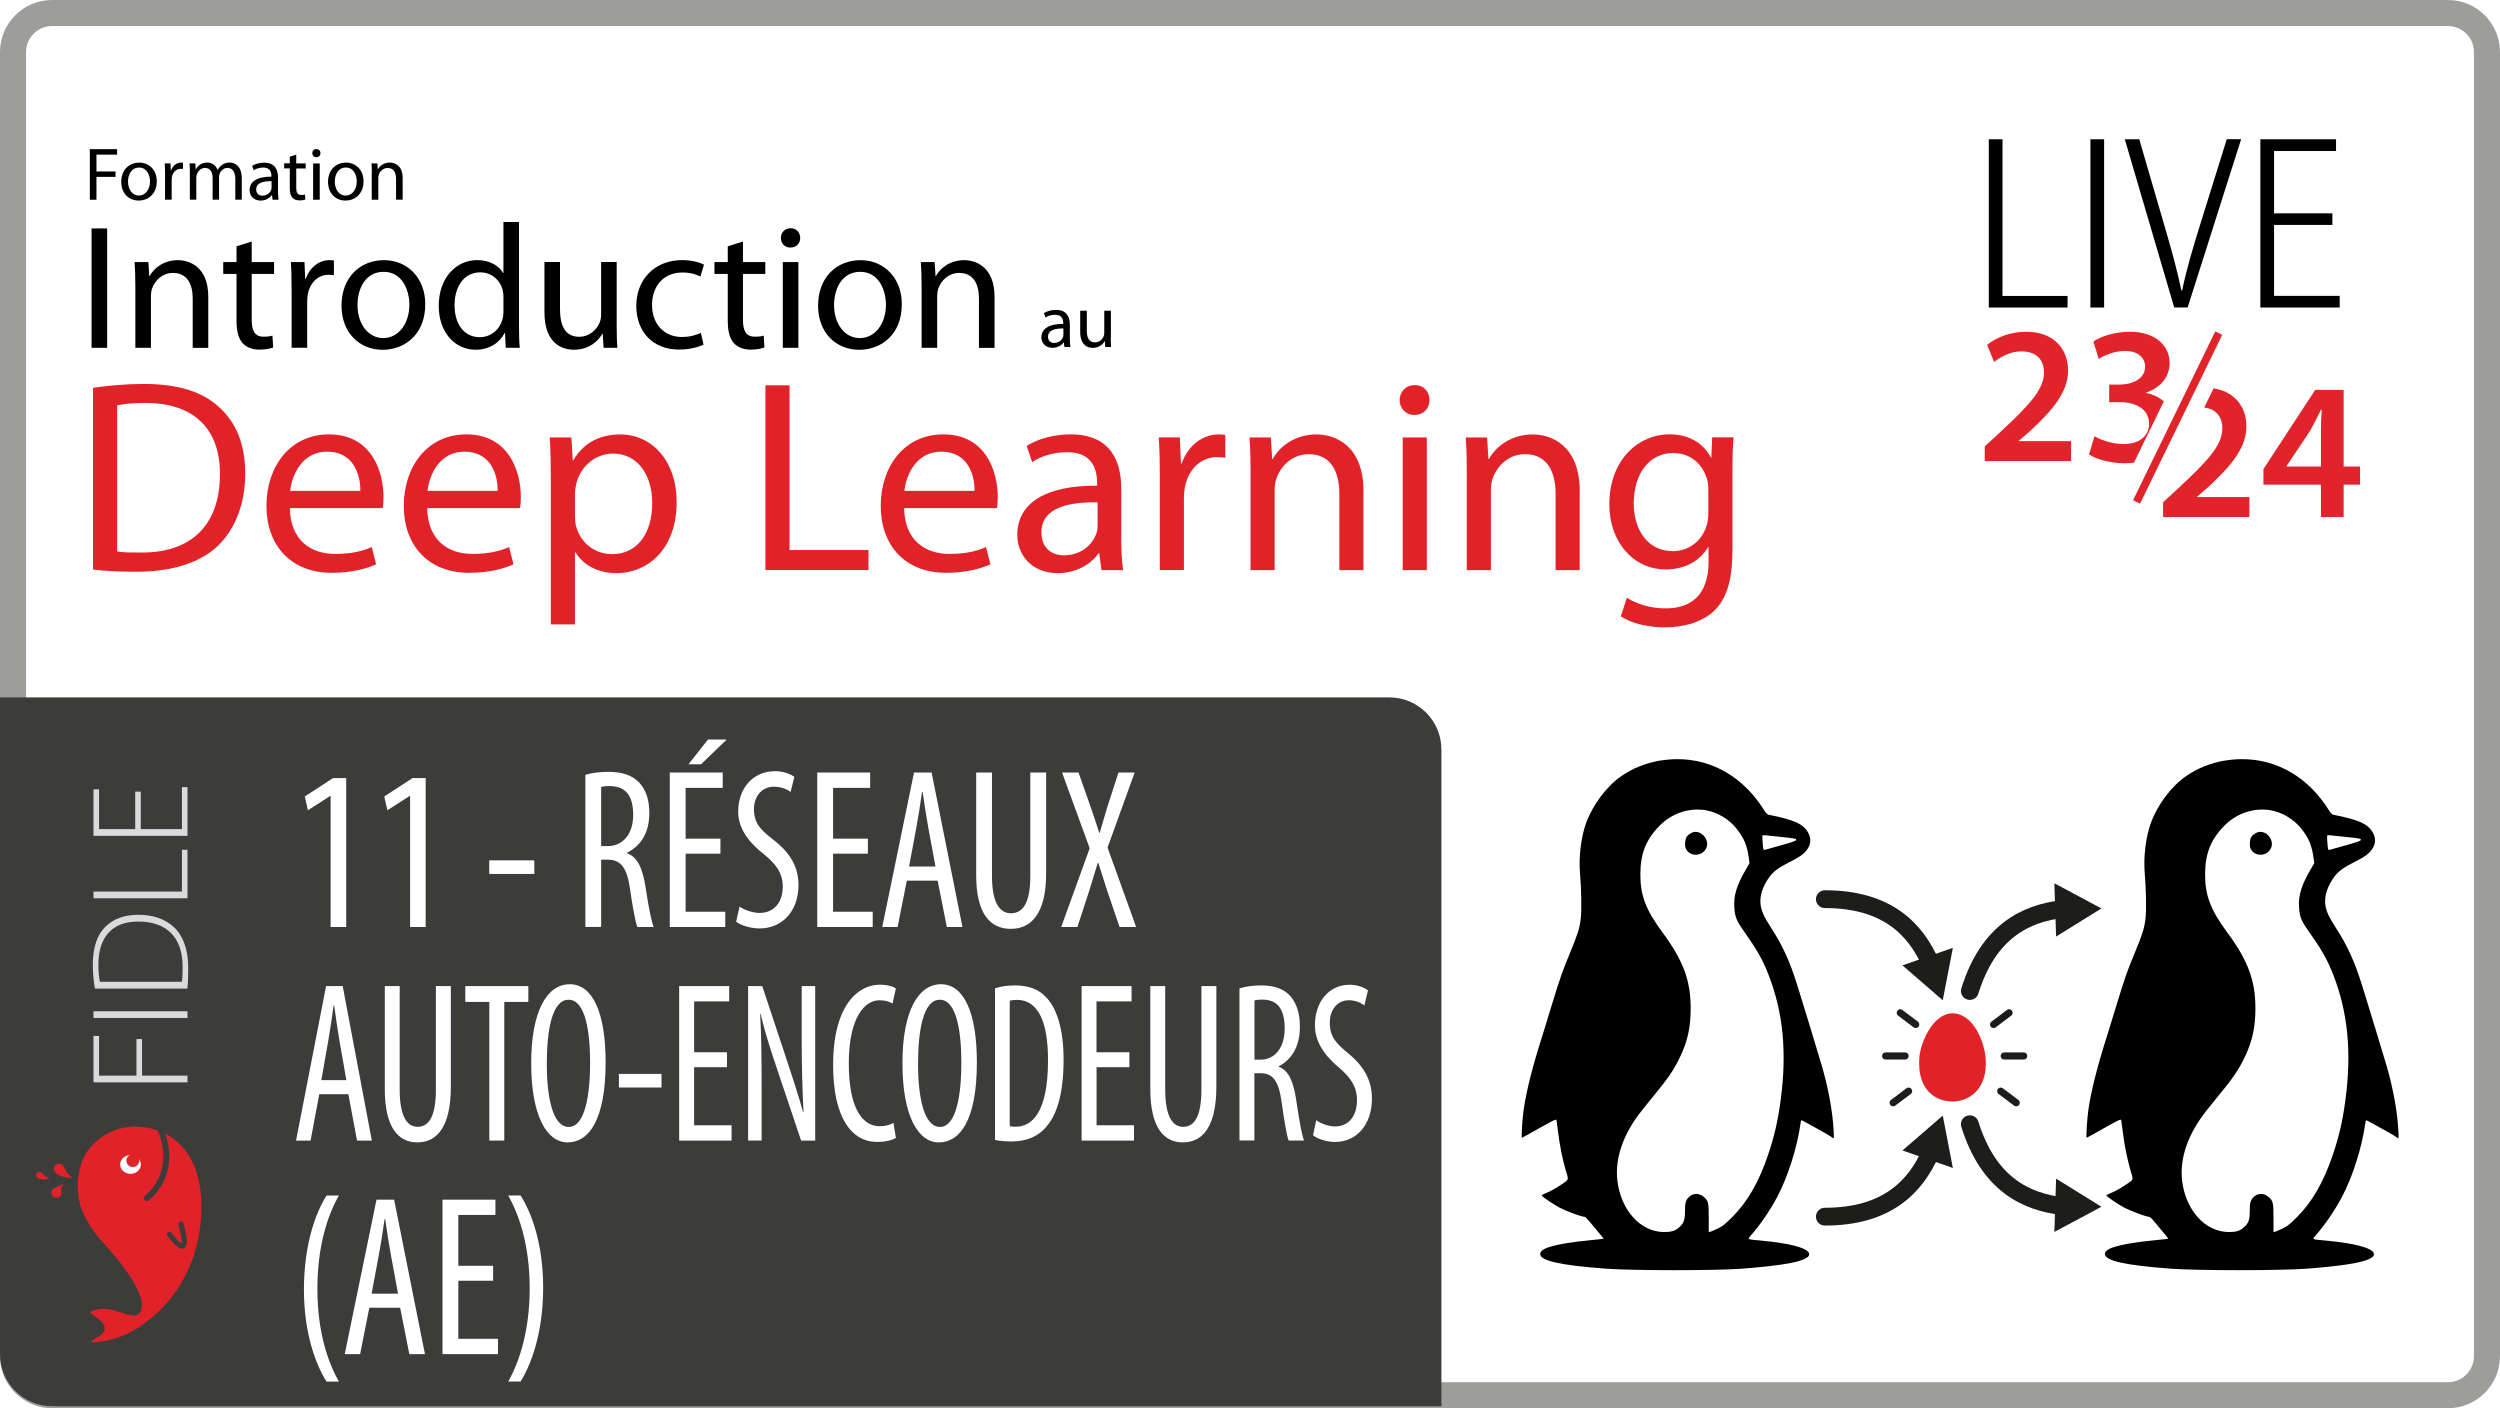 <?xml version="1.0" encoding="UTF-8"?>
<svg id="Calque_2" data-name="Calque 2" xmlns="http://www.w3.org/2000/svg" xmlns:xlink="http://www.w3.org/1999/xlink" viewBox="0 0 480 270.38">
  <defs>
    <style>
      .cls-1, .cls-2, .cls-3, .cls-4, .cls-5, .cls-6, .cls-7, .cls-8, .cls-9 {
        stroke-width: 0px;
      }

      .cls-10 {
        stroke-width: 1.37px;
      }

      .cls-10, .cls-2, .cls-11, .cls-12, .cls-13 {
        fill: none;
      }

      .cls-10, .cls-11, .cls-12, .cls-13 {
        stroke-miterlimit: 10;
      }

      .cls-10, .cls-13 {
        stroke: #1d1d1b;
        stroke-linecap: round;
      }

      .cls-11 {
        stroke: #fff;
        stroke-width: 7.49px;
      }

      .cls-3 {
        fill: #3c3c3b;
      }

      .cls-4 {
        fill: #dadada;
      }

      .cls-5 {
        fill: #fff;
      }

      .cls-14 {
        filter: url(#drop-shadow-2);
      }

      .cls-12 {
        stroke: #e1232b;
        stroke-width: 1.49px;
      }

      .cls-13 {
        stroke-width: 3.42px;
      }

      .cls-6 {
        fill: #e1232b;
      }

      .cls-7 {
        fill: #9d9d9c;
      }

      .cls-8 {
        fill: #e12229;
      }

      .cls-9 {
        fill: #1d1d1b;
      }
    </style>
    <filter id="drop-shadow-2" filterUnits="userSpaceOnUse">
      <feOffset dx="1.85" dy="1.85"/>
      <feGaussianBlur result="blur" stdDeviation="1.85"/>
      <feFlood flood-color="#000" flood-opacity=".4"/>
      <feComposite in2="blur" operator="in"/>
      <feComposite in="SourceGraphic"/>
    </filter>
  </defs>
  <g id="Calque_1-2" data-name="Calque 1">
    <g>
      <g>
        <rect class="cls-5" x="2.5" y="2.5" width="475" height="265.38" rx="7.5" ry="7.5"/>
        <path class="cls-7" d="M470,5c2.76,0,5,2.24,5,5v250.38c0,2.76-2.24,5-5,5H10c-2.76,0-5-2.24-5-5V10c0-2.76,2.24-5,5-5h460M470,0H10C4.48,0,0,4.48,0,10v250.38c0,5.52,4.48,10,10,10h460c5.52,0,10-4.48,10-10V10c0-5.52-4.48-10-10-10h0Z"/>
      </g>
      <g>
        <path class="cls-3" d="M0,133.9h266.75c5.52,0,10,4.48,10,10v126.1H10c-5.52,0-10-4.48-10-10v-126.1h0Z"/>
        <g>
          <g>
            <g>
              <path class="cls-2" d="M34.27,235.13c.68,2.5.65,3.34.59,3.6-.38-.19-1.22-1.08-1.89-2.02-.16-.22-.47-.27-.69-.12-.22.15-.28.46-.12.68.94,1.32,2.25,2.81,3.16,2.39.34-.16.57-.49.57-1.28,0-.72-.19-1.82-.65-3.51-.07-.26-.34-.41-.61-.34-.27.07-.42.34-.35.6Z"/>
              <path class="cls-8" d="M11.71,229.47c.27-.47-.31-1.47.55-2.07.45-.31-2.03.66-2.29,1.13s-.09,1.07.39,1.33c.48.26,1.09.09,1.35-.38Z"/>
              <path class="cls-8" d="M28.57,230.47c-.24.2-.61.17-.81-.06-.21-.24-.18-.59.06-.8,3.55-2.97,4.49-7.78,2.48-12.56-1.37-.49-2.79-.73-4.19-.76-3.8,0-7.31,1.81-9.42,4.88-.98,1.43-2.28,4.71-1.56,9.03.53,3.17,2.98,6.46,4.08,7.75.66.77,9.57,9.99,7.8,13.83-1.2,2.6-5.57-2.04-9.57.09-.11.06-.12.21-.02.28,1.49,1.08,3.28,2.14,2.48,3.59-.36.64-1.51,1.23-2.23,1.67-.15.09-.07.31.1.31,5.02-.17,8.71-2.55,11.05-4.46,4.05-3.31,8.76-9.12,9.71-18.51.89-9.67-2.42-14.82-6.77-17.06.49,1.46.74,2.9.74,4.3,0,3.3-1.35,6.32-3.93,8.48ZM35.23,234.88c.46,1.69.65,2.79.65,3.51,0,.79-.23,1.12-.57,1.28-.91.41-2.22-1.07-3.16-2.39-.16-.22-.1-.53.12-.68.23-.15.54-.1.69.12.67.94,1.51,1.83,1.89,2.02.06-.26.09-1.1-.59-3.6-.07-.26.09-.53.35-.6.27-.07.54.08.61.34Z"/>
              <path class="cls-8" d="M13.75,226.01c-.86-.6-1.28-1.6-1.54-2.07s-.87-.64-1.35-.38c-.48.26-.67.86-.39,1.33.73,1.22,3.74,1.44,3.29,1.13Z"/>
              <path class="cls-8" d="M9.44,226.2c-.67-.21-1.16-.76-1.44-1-.27-.24-.69-.24-.92.02-.24.25-.21.66.07.9.73.62,2.64.2,2.29.08Z"/>
            </g>
            <g>
              <ellipse class="cls-5" cx="25.06" cy="223.58" rx="1.99" ry="1.8"/>
              <ellipse class="cls-8" cx="25.5" cy="222.85" rx="1.24" ry="1.22"/>
            </g>
          </g>
          <g>
            <path class="cls-4" d="M17.95,207.81v-8.92h1.07v7.63h7.18v-7.02h1.07v7.02h8.73v1.29h-18.05Z"/>
            <path class="cls-4" d="M17.95,194.16h18.05v1.29h-18.05v-1.29Z"/>
            <path class="cls-4" d="M18.22,189.8c-.24-1.39-.4-2.92-.4-4.63,0-3.29.88-5.79,2.46-7.28,1.5-1.45,3.54-2.25,6.27-2.25s5.03.72,6.83,2.36c1.74,1.58,2.76,4.31,2.76,7.79,0,1.39-.03,2.71-.16,4.02h-17.75ZM34.93,188.51c.11-.72.13-1.77.13-2.92,0-5.78-3.24-8.65-8.46-8.65-4.58-.05-7.71,2.49-7.71,8.3,0,1.39.13,2.49.29,3.27h15.75Z"/>
            <path class="cls-4" d="M17.95,172.47v-1.29h16.98v-8.03h1.07v9.32h-18.05Z"/>
            <path class="cls-4" d="M27.03,151.99v7.2h7.9v-8.06h1.07v9.35h-18.05v-8.92h1.07v7.63h6.94v-7.2h1.07Z"/>
          </g>
        </g>
        <g id="Nouvelle_saison_" data-name="Nouvelle saison !" class="cls-14">
          <path class="cls-5" d="M61.64,150.97h-.08l-4.29,2.75-.6-2.65,5.43-3.53h2.52v28.6h-2.99v-25.17Z"/>
          <path class="cls-5" d="M76.89,150.97h-.08l-4.28,2.75-.6-2.65,5.43-3.53h2.52v28.6h-2.99v-25.17Z"/>
          <path class="cls-5" d="M100.74,163.34v2.61h-8.66v-2.61h8.66Z"/>
          <path class="cls-5" d="M110.55,146.92c1.28-.41,2.88-.57,4.39-.57,2.63,0,4.61.61,6,2.12,1.33,1.47,1.88,3.45,1.88,5.78,0,3.8-1.61,6.27-4.29,7.64v.09c1.96.66,3,2.76,3.59,6.65.61,4.06,1.16,6.57,1.53,7.5h-3.12c-.37-.88-.9-3.69-1.42-7.34-.59-4.07-1.75-5.59-4.34-5.59h-1.2v12.92h-3.03v-29.22ZM113.58,160.6h1.29c2.89,0,4.85-2.38,4.85-5.93s-1.25-5.57-4.54-5.6c-.62,0-1.2.04-1.61.18v11.34Z"/>
          <path class="cls-5" d="M136.47,162.05h-6.68v11.15h7.61v2.94h-10.65v-29.66h10.16v2.94h-7.12v9.76h6.68v2.86ZM137.68,140.14l-4.93,4.75h-2.41l3.74-4.75h3.6Z"/>
          <path class="cls-5" d="M140.15,172.22c.9.64,2.51,1.21,3.83,1.21,2.79,0,4.46-2.04,4.46-5.04,0-2.74-1.44-4.41-3.53-6.16-2.1-1.63-5.03-4.39-5.03-8.22,0-4.48,2.82-7.79,7.06-7.79,1.66,0,3.09.59,3.73,1.09l-.73,2.9c-.68-.53-1.8-1.01-3.18-1.01-2.61,0-3.85,2.2-3.85,4.24,0,2.94,1.38,4.11,3.92,6.1,3.21,2.53,4.63,5.26,4.63,8.54,0,5.13-3.24,8.33-7.47,8.33-1.83,0-3.74-.66-4.5-1.3l.65-2.88Z"/>
          <path class="cls-5" d="M164.78,162.05h-6.68v11.15h7.61v2.94h-10.65v-29.66h10.16v2.94h-7.12v9.76h6.68v2.86Z"/>
          <path class="cls-5" d="M172.26,167.24l-1.77,8.9h-2.95l6.1-29.66h3.38l5.92,29.66h-3l-1.76-8.9h-5.92ZM177.76,164.53l-1.39-7.54c-.39-2.1-.75-4.54-1.07-6.76h-.13c-.3,2.25-.7,4.78-1.08,6.79l-1.4,7.51h5.07Z"/>
          <path class="cls-5" d="M188.61,146.48v19.87c0,5.36,1.61,7.15,3.64,7.15,2.26,0,3.72-1.93,3.72-7.15v-19.87h3.04v19.35c0,7.71-2.85,10.66-6.8,10.66s-6.63-2.92-6.63-10.26v-19.75h3.04Z"/>
          <path class="cls-5" d="M213.11,176.14l-2.43-7.12c-.54-1.64-1.03-3.19-1.65-5.19h-.11c-.61,1.97-1.11,3.68-1.61,5.26l-2.3,7.05h-3.11l5.47-15.12-5.3-14.54h3.16l2.41,6.85c.48,1.38.95,2.78,1.57,4.73h.08c.61-2.07,1-3.38,1.43-4.84l2.18-6.75h3.11l-5.21,14.41,5.49,15.25h-3.18Z"/>
          <path class="cls-5" d="M59.45,208.24l-1.67,8.9h-2.79l5.77-29.66h3.19l5.59,29.66h-2.84l-1.66-8.9h-5.59ZM64.65,205.53l-1.32-7.54c-.37-2.1-.71-4.54-1.01-6.76h-.13c-.29,2.25-.66,4.78-1.02,6.79l-1.32,7.51h4.79Z"/>
          <path class="cls-5" d="M74.89,187.48v19.87c0,5.36,1.53,7.15,3.44,7.15,2.13,0,3.51-1.93,3.51-7.15v-19.87h2.87v19.35c0,7.71-2.7,10.66-6.42,10.66s-6.26-2.92-6.26-10.26v-19.75h2.87Z"/>
          <path class="cls-5" d="M92.1,190.52h-4.61v-3.04h12.1v3.04h-4.62v26.62h-2.87v-26.62Z"/>
          <path class="cls-5" d="M114.43,202.11c0,11.1-3.23,15.38-7.3,15.38s-6.99-5.24-6.99-15.21,3.01-15.16,7.41-15.16,6.88,5.5,6.88,14.98ZM103.13,202.31c0,6.1,1.01,12.21,4.22,12.21s4.1-6.47,4.1-12.3-.86-12.12-4.13-12.12-4.18,6.19-4.18,12.21Z"/>
          <path class="cls-5" d="M125.16,204.34v2.61h-8.18v-2.61h8.18Z"/>
          <path class="cls-5" d="M137.73,203.05h-6.31v11.15h7.19v2.94h-10.06v-29.66h9.6v2.94h-6.73v9.76h6.31v2.86Z"/>
          <path class="cls-5" d="M141.79,217.14v-29.66h2.71l4.62,13.91c1.05,3.19,2.36,7.11,3.23,10.32h.08c-.23-4.67-.35-8.49-.35-13.62v-10.61h2.59v29.66h-2.71l-4.79-14.27c-1.02-3-2.1-6.36-2.99-10.07h-.08c.22,3.97.28,7.73.28,14.06v10.27h-2.59Z"/>
          <path class="cls-5" d="M170.17,216.62c-.78.47-2.04.78-3.62.78-4.91,0-8.44-4.66-8.44-14.73,0-11.7,4.93-15.46,8.92-15.46,1.52,0,2.62.35,3.13.73l-.64,2.89c-.61-.34-1.22-.63-2.54-.63-2.69,0-5.86,3.1-5.86,12.13s2.84,12.06,5.94,12.06c1.08,0,2.04-.3,2.64-.63l.46,2.86Z"/>
          <path class="cls-5" d="M185.71,202.11c0,11.1-3.23,15.38-7.3,15.38s-6.99-5.24-6.99-15.21,3.01-15.16,7.41-15.16,6.88,5.5,6.88,14.98ZM174.41,202.31c0,6.1,1.01,12.21,4.22,12.21s4.1-6.47,4.1-12.3-.86-12.12-4.13-12.12-4.18,6.19-4.18,12.21Z"/>
          <path class="cls-5" d="M189.18,187.92c1.09-.4,2.43-.57,3.87-.57,2.65,0,4.53.77,5.91,2.23,1.96,1.99,3.4,5.83,3.4,12.02,0,6.79-1.4,10.47-3.02,12.52-1.63,2.17-4.05,3.19-6.94,3.19-1.17,0-2.38-.1-3.21-.29v-29.1ZM192.03,214.39c.42.09.84.09,1.1.09,3.17,0,6.24-2.7,6.24-12.79,0-7.47-1.95-11.57-6-11.57-.46,0-.95.06-1.35.16v24.11Z"/>
          <path class="cls-5" d="M215,203.05h-6.31v11.15h7.19v2.94h-10.06v-29.66h9.59v2.94h-6.73v9.76h6.31v2.86Z"/>
          <path class="cls-5" d="M221.87,187.48v19.87c0,5.36,1.53,7.15,3.44,7.15,2.13,0,3.51-1.93,3.51-7.15v-19.87h2.87v19.35c0,7.71-2.7,10.66-6.42,10.66s-6.26-2.92-6.26-10.26v-19.75h2.87Z"/>
          <path class="cls-5" d="M236.15,187.92c1.21-.41,2.72-.57,4.14-.57,2.48,0,4.35.61,5.66,2.12,1.25,1.47,1.78,3.45,1.78,5.78,0,3.8-1.52,6.27-4.05,7.64v.09c1.86.66,2.83,2.76,3.39,6.65.58,4.06,1.09,6.57,1.45,7.5h-2.95c-.35-.88-.84-3.69-1.34-7.34-.56-4.07-1.65-5.59-4.1-5.59h-1.14v12.92h-2.86v-29.22ZM239.01,201.6h1.22c2.73,0,4.58-2.38,4.58-5.93s-1.18-5.57-4.28-5.6c-.58,0-1.14.04-1.52.18v11.34Z"/>
          <path class="cls-5" d="M250.86,213.22c.85.64,2.37,1.21,3.62,1.21,2.64,0,4.21-2.04,4.21-5.04,0-2.74-1.36-4.41-3.33-6.16-1.98-1.63-4.75-4.39-4.75-8.22,0-4.48,2.67-7.79,6.67-7.79,1.56,0,2.92.59,3.52,1.09l-.69,2.9c-.64-.53-1.7-1.01-3-1.01-2.47,0-3.64,2.2-3.64,4.24,0,2.94,1.31,4.11,3.71,6.1,3.03,2.53,4.38,5.26,4.38,8.54,0,5.13-3.06,8.33-7.06,8.33-1.72,0-3.54-.66-4.25-1.3l.62-2.88Z"/>
          <path class="cls-5" d="M63.22,227.69c-2.25,3.94-4.13,9.88-4.13,17.89s1.87,13.84,4.13,17.84h-2.38c-2.08-3.33-4.34-9.25-4.34-17.85.06-8.66,2.27-14.57,4.34-17.88h2.38Z"/>
          <path class="cls-5" d="M69.06,249.24l-1.77,8.9h-2.95l6.1-29.66h3.38l5.92,29.66h-3l-1.76-8.9h-5.92ZM74.57,246.53l-1.39-7.54c-.39-2.1-.75-4.54-1.07-6.76h-.13c-.3,2.25-.7,4.78-1.08,6.79l-1.4,7.51h5.07Z"/>
          <path class="cls-5" d="M92.83,244.05h-6.68v11.15h7.61v2.94h-10.65v-29.66h10.16v2.94h-7.12v9.76h6.68v2.86Z"/>
          <path class="cls-5" d="M95.72,263.42c2.25-3.97,4.13-9.99,4.13-17.91s-1.87-13.86-4.13-17.83h2.38c2.07,3.27,4.34,9.13,4.34,17.84-.06,8.68-2.27,14.52-4.34,17.89h-2.38Z"/>
        </g>
      </g>
      <g>
        <g>
          <path class="cls-1" d="M17.25,28.64h5.23v1.05h-3.96v3.23h3.66v1.04h-3.66v4.39h-1.27v-9.71Z"/>
          <path class="cls-1" d="M26.62,38.51c-1.87,0-3.34-1.38-3.34-3.59,0-2.33,1.54-3.7,3.46-3.7s3.36,1.46,3.36,3.57c0,2.59-1.8,3.72-3.46,3.72h-.01ZM26.68,37.55c1.21,0,2.12-1.14,2.12-2.72,0-1.18-.59-2.66-2.09-2.66s-2.13,1.38-2.13,2.71c0,1.53.86,2.68,2.09,2.68h.01Z"/>
          <path class="cls-1" d="M31.69,33.55c0-.82-.01-1.53-.06-2.18h1.11l.06,1.37h.04c.32-.94,1.09-1.53,1.94-1.53.13,0,.23.01.35.03v1.2c-.13-.01-.26-.03-.43-.03-.89,0-1.53.68-1.7,1.61-.03.19-.04.39-.04.59v3.73h-1.27v-4.8Z"/>
          <path class="cls-1" d="M36.46,33.26c0-.74-.03-1.31-.06-1.89h1.11l.06,1.12h.04c.39-.66,1.04-1.28,2.2-1.28.94,0,1.66.58,1.96,1.4h.03c.22-.4.5-.69.79-.91.42-.32.86-.49,1.53-.49.94,0,2.3.61,2.3,3.03v4.1h-1.24v-3.95c0-1.35-.5-2.15-1.51-2.15-.73,0-1.28.53-1.51,1.14-.06.19-.1.42-.1.63v4.32h-1.24v-4.19c0-1.11-.49-1.9-1.46-1.9-.78,0-1.37.63-1.57,1.27-.07.19-.1.4-.1.62v4.21h-1.24v-5.08Z"/>
          <path class="cls-1" d="M53.38,36.68c0,.61.03,1.2.1,1.67h-1.14l-.12-.88h-.04c-.38.55-1.14,1.04-2.13,1.04-1.41,0-2.13-.99-2.13-2,0-1.68,1.5-2.61,4.19-2.59v-.14c0-.58-.16-1.63-1.58-1.61-.66,0-1.34.19-1.83.52l-.29-.85c.58-.36,1.43-.61,2.3-.61,2.15,0,2.67,1.46,2.67,2.85v2.61ZM52.14,34.79c-1.38-.03-2.95.22-2.95,1.57,0,.83.55,1.21,1.18,1.21.92,0,1.51-.58,1.71-1.17.04-.13.06-.27.06-.4v-1.21Z"/>
          <path class="cls-1" d="M56.88,29.7v1.67h1.81v.97h-1.81v3.75c0,.86.24,1.35.95,1.35.35,0,.55-.03.73-.09l.06.96c-.24.09-.63.17-1.12.17-.59,0-1.07-.2-1.37-.53-.35-.39-.49-1.01-.49-1.83v-3.79h-1.08v-.97h1.08v-1.28l1.24-.39Z"/>
          <path class="cls-1" d="M60.72,30.19c-.46,0-.76-.36-.76-.78,0-.45.32-.79.79-.79s.78.35.78.79c0,.42-.3.78-.79.78h-.01ZM60.12,38.35v-6.97h1.27v6.97h-1.27Z"/>
          <path class="cls-1" d="M66.32,38.51c-1.87,0-3.34-1.38-3.34-3.59,0-2.33,1.54-3.7,3.46-3.7s3.36,1.46,3.36,3.57c0,2.59-1.8,3.72-3.46,3.72h-.01ZM66.38,37.55c1.21,0,2.12-1.14,2.12-2.72,0-1.18-.59-2.66-2.09-2.66s-2.13,1.38-2.13,2.71c0,1.53.86,2.68,2.09,2.68h.01Z"/>
          <path class="cls-1" d="M71.39,33.26c0-.74-.01-1.31-.06-1.89h1.12l.07,1.14h.03c.35-.65,1.15-1.3,2.3-1.3.97,0,2.46.58,2.46,2.97v4.16h-1.27v-4.02c0-1.12-.42-2.07-1.61-2.07-.82,0-1.47.59-1.7,1.3-.06.16-.09.39-.09.59v4.21h-1.27v-5.08Z"/>
        </g>
        <g>
          <path class="cls-1" d="M20.57,43.86v22.92h-2.99v-22.92h2.99Z"/>
          <path class="cls-1" d="M25.98,54.78c0-1.73-.03-3.09-.14-4.46h2.65l.17,2.69h.07c.82-1.53,2.72-3.06,5.44-3.06,2.28,0,5.82,1.36,5.82,7.01v9.83h-2.99v-9.49c0-2.65-.99-4.9-3.81-4.9-1.94,0-3.47,1.39-4.01,3.06-.14.38-.2.92-.2,1.39v9.93h-2.99v-12.01Z"/>
          <path class="cls-1" d="M48.33,46.37v3.95h4.29v2.28h-4.29v8.84c0,2.04.58,3.2,2.25,3.2.82,0,1.29-.07,1.73-.2l.14,2.28c-.58.2-1.5.41-2.65.41-1.39,0-2.52-.48-3.23-1.26-.82-.92-1.16-2.38-1.16-4.32v-8.95h-2.55v-2.28h2.55v-3.03l2.92-.92Z"/>
          <path class="cls-1" d="M55.98,55.46c0-1.94-.03-3.6-.14-5.14h2.62l.14,3.23h.1c.75-2.21,2.58-3.61,4.59-3.61.31,0,.54.03.82.07v2.82c-.31-.03-.61-.07-1.02-.07-2.11,0-3.61,1.6-4.01,3.81-.07.44-.1.92-.1,1.39v8.81h-2.99v-11.33Z"/>
          <path class="cls-1" d="M73.46,67.16c-4.42,0-7.89-3.26-7.89-8.47,0-5.51,3.64-8.74,8.16-8.74s7.92,3.44,7.92,8.44c0,6.12-4.25,8.77-8.16,8.77h-.03ZM73.6,64.91c2.86,0,5-2.69,5-6.43,0-2.79-1.39-6.29-4.93-6.29s-5.03,3.26-5.03,6.39c0,3.6,2.04,6.33,4.93,6.33h.03Z"/>
          <path class="cls-1" d="M99.65,42.63v19.9c0,1.46.03,3.13.14,4.25h-2.69l-.14-2.86h-.07c-.92,1.84-2.89,3.23-5.58,3.23-3.98,0-7.07-3.37-7.07-8.37-.03-5.51,3.4-8.84,7.38-8.84,2.55,0,4.25,1.19,4.97,2.48h.07v-9.8h2.99ZM96.66,57.02c0-.41-.03-.88-.14-1.29-.44-1.87-2.07-3.44-4.32-3.44-3.09,0-4.93,2.72-4.93,6.33,0,3.37,1.67,6.12,4.86,6.12,2.01,0,3.84-1.36,4.39-3.61.1-.37.14-.78.14-1.26v-2.86Z"/>
          <path class="cls-1" d="M118.4,62.26c0,1.73.03,3.23.14,4.52h-2.65l-.17-2.69h-.07c-.75,1.33-2.52,3.06-5.44,3.06-2.58,0-5.68-1.46-5.68-7.21v-9.63h2.99v9.08c0,3.13.99,5.27,3.67,5.27,2.01,0,3.4-1.39,3.95-2.75.17-.41.27-.95.27-1.53v-10.07h2.99v11.94Z"/>
          <path class="cls-1" d="M135.1,66.17c-.78.37-2.52.95-4.73.95-4.97,0-8.2-3.37-8.2-8.4s3.47-8.78,8.84-8.78c1.77,0,3.33.44,4.15.88l-.68,2.28c-.71-.37-1.84-.78-3.47-.78-3.78,0-5.82,2.82-5.82,6.22,0,3.81,2.45,6.16,5.71,6.16,1.7,0,2.82-.41,3.67-.78l.51,2.24Z"/>
          <path class="cls-1" d="M142.65,46.37v3.95h4.29v2.28h-4.29v8.84c0,2.04.58,3.2,2.25,3.2.82,0,1.29-.07,1.73-.2l.14,2.28c-.58.2-1.5.41-2.65.41-1.39,0-2.52-.48-3.23-1.26-.82-.92-1.16-2.38-1.16-4.32v-8.95h-2.55v-2.28h2.55v-3.03l2.92-.92Z"/>
          <path class="cls-1" d="M151.73,47.53c-1.09,0-1.8-.85-1.8-1.84,0-1.05.75-1.87,1.87-1.87s1.84.82,1.84,1.87c0,.99-.71,1.84-1.87,1.84h-.03ZM150.3,66.78v-16.46h2.99v16.46h-2.99Z"/>
          <path class="cls-1" d="M164.96,67.16c-4.42,0-7.89-3.26-7.89-8.47,0-5.51,3.64-8.74,8.16-8.74s7.92,3.44,7.92,8.44c0,6.12-4.25,8.77-8.16,8.77h-.03ZM165.1,64.91c2.86,0,5-2.69,5-6.43,0-2.79-1.39-6.29-4.93-6.29s-5.03,3.26-5.03,6.39c0,3.6,2.04,6.33,4.93,6.33h.03Z"/>
          <path class="cls-1" d="M176.94,54.78c0-1.73-.03-3.09-.14-4.46h2.65l.17,2.69h.07c.82-1.53,2.72-3.06,5.44-3.06,2.28,0,5.82,1.36,5.82,7.01v9.83h-2.99v-9.49c0-2.65-.99-4.9-3.81-4.9-1.94,0-3.47,1.39-4.01,3.06-.14.38-.2.92-.2,1.39v9.93h-2.99v-12.01Z"/>
        </g>
        <g>
          <path class="cls-1" d="M205.41,64.95c0,.61.03,1.2.1,1.67h-1.14l-.12-.88h-.04c-.38.55-1.14,1.04-2.13,1.04-1.41,0-2.13-.99-2.13-2,0-1.68,1.5-2.61,4.19-2.59v-.14c0-.58-.16-1.63-1.58-1.61-.66,0-1.34.19-1.83.52l-.29-.85c.58-.36,1.43-.61,2.3-.61,2.15,0,2.67,1.46,2.67,2.85v2.61ZM204.17,63.07c-1.38-.03-2.95.22-2.95,1.57,0,.83.55,1.21,1.18,1.21.92,0,1.51-.58,1.71-1.17.04-.13.06-.27.06-.4v-1.21Z"/>
          <path class="cls-1" d="M213.27,64.71c0,.73.01,1.37.06,1.92h-1.12l-.07-1.14h-.03c-.32.56-1.07,1.3-2.3,1.3-1.09,0-2.41-.62-2.41-3.05v-4.08h1.27v3.85c0,1.33.42,2.23,1.56,2.23.85,0,1.44-.59,1.67-1.17.07-.17.12-.4.12-.65v-4.26h1.27v5.06Z"/>
        </g>
        <g>
          <path class="cls-8" d="M17.87,74.46c2.84-.42,6.16-.74,9.79-.74,6.58,0,11.26,1.53,14.37,4.42,3.21,2.89,5.05,7,5.05,12.74s-1.84,10.53-5.11,13.79c-3.37,3.32-8.84,5.1-15.74,5.1-3.32,0-6-.11-8.37-.42v-34.89ZM22.5,105.88c1.16.21,2.84.21,4.63.21,9.79.05,15.1-5.47,15.1-15.05.05-8.37-4.68-13.68-14.37-13.68-2.37,0-4.16.21-5.37.47v28.05Z"/>
          <path class="cls-8" d="M55.65,97.56c.11,6.21,4.05,8.79,8.68,8.79,3.32,0,5.37-.58,7.05-1.32l.84,3.32c-1.63.74-4.47,1.63-8.53,1.63-7.79,0-12.53-5.21-12.53-12.84s4.58-13.74,12-13.74c8.31,0,10.47,7.32,10.47,12,0,.95-.05,1.63-.16,2.16h-17.84ZM69.18,94.25c.05-2.95-1.21-7.53-6.37-7.53-4.74,0-6.74,4.32-7.1,7.53h13.47Z"/>
          <path class="cls-8" d="M82.02,97.56c.11,6.21,4.05,8.79,8.68,8.79,3.32,0,5.37-.58,7.05-1.32l.84,3.32c-1.63.74-4.47,1.63-8.53,1.63-7.79,0-12.53-5.21-12.53-12.84s4.58-13.74,12-13.74c8.32,0,10.47,7.32,10.47,12,0,.95-.05,1.63-.16,2.16h-17.84ZM95.55,94.25c.05-2.95-1.21-7.53-6.37-7.53-4.74,0-6.74,4.32-7.1,7.53h13.47Z"/>
          <path class="cls-8" d="M105.76,92.3c0-3.26-.05-5.89-.21-8.31h4.16l.26,4.37h.11c1.84-3.16,4.89-4.95,9-4.95,6.21,0,10.84,5.21,10.84,12.95,0,9.16-5.63,13.68-11.58,13.68-3.42,0-6.32-1.47-7.84-4h-.11v13.84h-4.63v-27.58ZM110.39,99.09c0,.63.05,1.32.21,1.89.79,3.21,3.63,5.42,6.89,5.42,4.89,0,7.74-4,7.74-9.84,0-5.11-2.63-9.47-7.53-9.47-3.16,0-6.16,2.21-7.05,5.74-.11.58-.26,1.26-.26,1.84v4.42Z"/>
          <path class="cls-8" d="M146.96,73.98h4.63v31.63h15.16v3.84h-19.79v-35.47Z"/>
          <path class="cls-8" d="M173.59,97.56c.11,6.21,4.05,8.79,8.68,8.79,3.32,0,5.37-.58,7.05-1.32l.84,3.32c-1.63.74-4.47,1.63-8.53,1.63-7.79,0-12.53-5.21-12.53-12.84s4.58-13.74,12-13.74c8.32,0,10.47,7.32,10.47,12,0,.95-.05,1.63-.16,2.16h-17.84ZM187.11,94.25c.05-2.95-1.21-7.53-6.37-7.53-4.74,0-6.74,4.32-7.1,7.53h13.47Z"/>
          <path class="cls-8" d="M215.27,103.35c0,2.21.11,4.37.37,6.11h-4.16l-.42-3.21h-.16c-1.37,2-4.16,3.79-7.79,3.79-5.16,0-7.79-3.63-7.79-7.32,0-6.16,5.47-9.53,15.32-9.47v-.53c0-2.11-.58-5.95-5.79-5.89-2.42,0-4.89.68-6.68,1.89l-1.05-3.11c2.1-1.32,5.21-2.21,8.42-2.21,7.84,0,9.74,5.32,9.74,10.42v9.53ZM210.74,96.46c-5.05-.11-10.79.79-10.79,5.74,0,3.05,2,4.42,4.32,4.42,3.37,0,5.53-2.11,6.26-4.26.16-.47.21-1,.21-1.47v-4.42Z"/>
          <path class="cls-8" d="M222.69,91.93c0-3-.05-5.58-.21-7.95h4.05l.21,5h.16c1.16-3.42,4-5.58,7.1-5.58.47,0,.84.05,1.26.11v4.37c-.47-.05-.95-.11-1.58-.11-3.26,0-5.58,2.47-6.21,5.89-.11.68-.16,1.42-.16,2.16v13.63h-4.63v-17.53Z"/>
          <path class="cls-8" d="M240.11,90.88c0-2.68-.05-4.79-.21-6.89h4.1l.26,4.16h.1c1.26-2.37,4.21-4.74,8.42-4.74,3.53,0,9,2.11,9,10.84v15.21h-4.63v-14.68c0-4.1-1.53-7.58-5.89-7.58-3,0-5.37,2.16-6.21,4.74-.21.58-.32,1.42-.32,2.16v15.37h-4.63v-18.58Z"/>
          <path class="cls-8" d="M271.53,79.67c-1.68,0-2.79-1.32-2.79-2.84,0-1.63,1.16-2.89,2.89-2.89s2.84,1.26,2.84,2.89c0,1.53-1.11,2.84-2.89,2.84h-.05ZM269.32,109.46v-25.47h4.63v25.47h-4.63Z"/>
          <path class="cls-8" d="M281.63,90.88c0-2.68-.05-4.79-.21-6.89h4.1l.26,4.16h.1c1.26-2.37,4.21-4.74,8.42-4.74,3.53,0,9,2.11,9,10.84v15.21h-4.63v-14.68c0-4.1-1.53-7.58-5.89-7.58-3,0-5.37,2.16-6.21,4.74-.21.58-.32,1.42-.32,2.16v15.37h-4.63v-18.58Z"/>
          <path class="cls-8" d="M332.62,105.72c0,5.89-1.21,9.42-3.63,11.68-2.53,2.26-6.1,3.05-9.32,3.05s-6.42-.74-8.47-2.11l1.16-3.58c1.68,1.1,4.32,2.05,7.47,2.05,4.74,0,8.21-2.47,8.21-8.95v-2.79h-.11c-1.37,2.37-4.16,4.26-8.1,4.26-6.32,0-10.84-5.37-10.84-12.47,0-8.63,5.63-13.47,11.53-13.47,4.42,0,6.79,2.26,7.95,4.42h.11l.16-3.84h4.1c-.16,1.79-.21,3.89-.21,6.95v14.79ZM327.99,93.98c0-.74-.05-1.42-.26-2.05-.84-2.74-3.05-4.95-6.47-4.95-4.42,0-7.58,3.74-7.58,9.68,0,4.95,2.58,9.16,7.53,9.16,2.89,0,5.47-1.79,6.42-4.79.26-.74.37-1.63.37-2.47v-4.58Z"/>
        </g>
      </g>
      <g>
        <g>
          <path class="cls-1" d="M381.85,26.74h2.63v30.08h12.49v2.23h-15.12V26.74Z"/>
          <path class="cls-1" d="M403.99,26.74v32.3h-2.63V26.74h2.63Z"/>
          <path class="cls-1" d="M417.45,59.04l-9.49-32.3h2.78l4.81,16.52c1.26,4.27,2.49,8.67,3.28,12.54h.14c.79-3.9,2.09-8.31,3.43-12.57l5.14-16.5h2.76l-10.27,32.3h-2.59Z"/>
          <path class="cls-1" d="M447.82,43.19h-11.2v13.61h12.6v2.25h-15.23V26.74h14.53v2.25h-11.9v11.97h11.2v2.23Z"/>
        </g>
        <g>
          <g>
            <path class="cls-6" d="M381.07,88.53v-2.82l2.89-2.67c5.75-5.33,8.45-8.26,8.49-11.49,0-2.18-1.17-4.09-4.36-4.09-2.14,0-3.98,1.09-5.22,2.03l-1.35-3.27c1.76-1.43,4.43-2.52,7.51-2.52,5.41,0,8.04,3.42,8.04,7.4,0,4.28-3.08,7.74-7.32,11.68l-2.14,1.84v.08h10.03v3.83h-16.56Z"/>
            <path class="cls-6" d="M402.14,83.76c.94.56,3.23,1.5,5.56,1.5,3.53,0,4.96-1.99,4.92-3.91,0-2.89-2.7-4.13-5.52-4.13h-2.14v-3.38h2.06c2.14,0,4.84-.98,4.84-3.42,0-1.65-1.24-3.04-3.9-3.04-1.99,0-3.98.86-4.99,1.54l-1.05-3.34c1.39-.98,4.09-1.88,7.02-1.88,5.03,0,7.62,2.78,7.62,5.97,0,2.55-1.5,4.66-4.51,5.71v.08c2.97.53,5.37,2.78,5.37,6.08,0,4.13-3.46,7.4-9.5,7.4-2.97,0-5.52-.83-6.83-1.69l1.05-3.49Z"/>
          </g>
          <g>
            <path class="cls-6" d="M415.31,99.26v-2.82l2.89-2.67c5.74-5.33,8.45-8.26,8.49-11.49,0-2.18-1.16-4.09-4.36-4.09-2.14,0-3.98,1.09-5.22,2.03l-1.35-3.27c1.76-1.43,4.43-2.52,7.51-2.52,5.41,0,8.04,3.42,8.04,7.4,0,4.28-3.08,7.74-7.32,11.68l-2.14,1.84v.08h10.03v3.83h-16.56Z"/>
            <path class="cls-6" d="M445.62,99.26v-6.2h-11.04v-3l9.95-15.21h5.45v14.72h3.15v3.49h-3.15v6.2h-4.36ZM445.62,89.57v-6.65c0-1.39.04-2.82.15-4.24h-.15c-.75,1.54-1.39,2.78-2.14,4.13l-4.47,6.68-.04.08h6.65Z"/>
          </g>
          <g>
            <line class="cls-11" x1="410.22" y1="96.37" x2="426" y2="63.96"/>
            <line class="cls-12" x1="410.22" y1="96.37" x2="426" y2="63.96"/>
          </g>
        </g>
      </g>
      <g>
        <g>
          <path class="cls-1" d="M318.74,146.02c-2.9.53-5.18,1.46-7.41,2.97-2.89,1.99-5.54,5.54-6.85,9.17-.91,2.58-1.38,6.39-1.13,9.35.28,3.15.35,7.38.15,8.92-.22,1.83-.62,3.06-2.02,6.43-1.47,3.53-2,5.05-3.5,9.98-.71,2.3-1.46,4.77-1.69,5.51-1.99,6.2-3.2,10.97-3.74,14.65-.25,1.65-.49,5.45-.34,5.45.04,0,.56-.28,1.16-.62,5.26-2.97,5.42-3.05,5.48-2.72.04.18.18,1.22.31,2.31.31,2.55.84,5.14,1.47,7.3.59,1.99.74,1.65-1.28,2.99-.71.49-1.75,1.05-2.31,1.27-.57.24-1.05.46-1.05.52,0,.21,2.18,1.69,3.45,2.37,1.31.69,4.2,1.75,4.74,1.75.16,0,.56.35.94.84.37.47,1.15,1.41,1.74,2.09.59.68,1.05,1.25,1.02,1.28-.03.03-1.15.16-2.47.28-3.96.38-6.57.84-8.39,1.47-.78.28-1.31.75-1.31,1.18,0,1.31,3.89,2.18,12.66,2.83,5.24.38,21.05.38,26.06,0,6.38-.49,10.22-1.07,11.84-1.78.9-.4,1.18-.71,1.07-1.15-.26-1.05-3.74-1.97-9.23-2.47-2.78-.25-2.64-.18-1.93-1,1.83-2.09,3.67-4.78,5.05-7.39,2.03-3.81,3.84-9.53,4.46-14.03.04-.38.13-.69.19-.69s.74.35,1.5.78c.77.43,2.03,1.13,2.8,1.56.77.43,1.53.9,1.68,1.03.28.24.28.19.18-1.59-.18-3.39-.96-7.71-2.16-11.94-.53-1.83-3.83-12.69-4.8-15.75-1.44-4.61-2.8-7.58-4.99-10.97-1.47-2.27-1.94-3.34-2.08-4.71-.15-1.59.49-3.46,1.77-5.18.77-1.03,1.75-1.75,3.78-2.77,2.3-1.15,3.14-1.83,3.71-2.93.44-.87.41-1.78-.1-2.72-.93-1.69-2.67-2.49-7.66-3.47-.16-.04-.49-.38-.74-.77-3.95-6.39-10.01-9.94-16.86-9.89-.96,0-2.33.13-3.17.28h0ZM327.51,155.57c2.24.37,4.51,1.74,5.96,3.59,1.37,1.75,1.94,3.11,2.28,5.4l.16,1.16-.66,1.15c-1.78,3.03-2.4,5.01-2.27,7.26.09,1.68.41,2.59,1.43,4.05,2.97,4.21,4.02,6.05,5.21,9.13,2.74,7.14,3.47,14.66,2.3,23.67-.54,4.14-1.25,7.24-2.49,10.87-1.77,5.17-3.92,8.91-6.86,11.85-1.34,1.34-1.81,1.72-2.72,2.16-.6.29-1.25.57-1.43.62l-.34.09v-2.67c0-2.99-.07-3.33-.93-4.08-.93-.81-2.12-.78-2.94.07-.56.59-.69,1.07-.69,2.65,0,1.71-.25,2.37-1.16,3.14-.75.66-1.44.87-2.84.87-4.52,0-8.3-4.15-8.98-9.85-.44-3.74.72-7.76,3.39-11.72.49-.74,1.77-2.39,2.83-3.67,3.52-4.25,4.56-5.76,5.83-8.41,1.43-2.99,2.02-5.67,2.02-9.27,0-5.39-1.41-9.2-5.45-14.66-3.18-4.31-4.23-7.07-4.21-11.17.01-3.95,1.13-6.71,3.78-9.35,2.36-2.34,5.61-3.4,8.79-2.89h0ZM341.78,160.67c2.96.31,3.12.34,3.06.62-.03.16-.85.44-2.84,1-1.53.41-2.94.81-3.11.87-.29.09-.32.03-.41-.75-.09-.84-.13-1.78-.1-1.99.01-.06.29-.07.65-.04.34.04,1.58.18,2.75.29h0Z"/>
          <path class="cls-1" d="M324.62,159.99c-.77.47-1,.84-1.07,1.74-.06.62,0,.96.19,1.32.75,1.38,2.8,1.43,3.71.06,1.18-1.75-1.06-4.23-2.83-3.12h0Z"/>
        </g>
        <g>
          <path class="cls-1" d="M427.17,146.02c-2.9.53-5.18,1.46-7.41,2.97-2.89,1.99-5.54,5.54-6.85,9.17-.91,2.58-1.38,6.39-1.13,9.35.28,3.15.35,7.38.15,8.92-.22,1.83-.62,3.06-2.02,6.43-1.47,3.53-2,5.05-3.5,9.98-.71,2.3-1.46,4.77-1.69,5.51-1.99,6.2-3.2,10.97-3.74,14.65-.25,1.65-.49,5.45-.34,5.45.04,0,.56-.28,1.16-.62,5.26-2.97,5.42-3.05,5.48-2.72.04.18.18,1.22.31,2.31.31,2.55.84,5.14,1.47,7.3.59,1.99.74,1.65-1.28,2.99-.71.49-1.75,1.05-2.31,1.27-.57.24-1.05.46-1.05.52,0,.21,2.18,1.69,3.45,2.37,1.31.69,4.2,1.75,4.74,1.75.16,0,.56.35.94.84.37.47,1.15,1.41,1.74,2.09.59.68,1.05,1.25,1.02,1.28-.03.03-1.15.16-2.47.28-3.96.38-6.57.84-8.39,1.47-.78.28-1.31.75-1.31,1.18,0,1.31,3.89,2.18,12.66,2.83,5.24.38,21.05.38,26.06,0,6.38-.49,10.22-1.07,11.84-1.78.9-.4,1.18-.71,1.07-1.15-.26-1.05-3.74-1.97-9.23-2.47-2.78-.25-2.64-.18-1.93-1,1.83-2.09,3.67-4.78,5.05-7.39,2.03-3.81,3.84-9.53,4.46-14.03.04-.38.13-.69.19-.69s.74.35,1.5.78c.77.43,2.03,1.13,2.8,1.56.77.43,1.53.9,1.68,1.03.28.24.28.19.18-1.59-.18-3.39-.96-7.71-2.16-11.94-.53-1.83-3.83-12.69-4.8-15.75-1.44-4.61-2.8-7.58-4.99-10.97-1.47-2.27-1.94-3.34-2.08-4.71-.15-1.59.49-3.46,1.77-5.18.77-1.03,1.75-1.75,3.78-2.77,2.3-1.15,3.14-1.83,3.71-2.93.44-.87.41-1.78-.1-2.72-.93-1.69-2.67-2.49-7.66-3.47-.16-.04-.49-.38-.74-.77-3.95-6.39-10.01-9.94-16.86-9.89-.96,0-2.33.13-3.17.28h0ZM435.94,155.57c2.24.37,4.51,1.74,5.96,3.59,1.37,1.75,1.94,3.11,2.28,5.4l.16,1.16-.66,1.15c-1.78,3.03-2.4,5.01-2.27,7.26.09,1.68.41,2.59,1.43,4.05,2.97,4.21,4.02,6.05,5.21,9.13,2.74,7.14,3.47,14.66,2.3,23.67-.54,4.14-1.25,7.24-2.49,10.87-1.77,5.17-3.92,8.91-6.86,11.85-1.34,1.34-1.81,1.72-2.72,2.16-.6.29-1.25.57-1.43.62l-.34.09v-2.67c0-2.99-.07-3.33-.93-4.08-.93-.81-2.12-.78-2.94.07-.56.59-.69,1.07-.69,2.65,0,1.71-.25,2.37-1.16,3.14-.75.66-1.44.87-2.84.87-4.52,0-8.3-4.15-8.98-9.85-.44-3.74.72-7.76,3.39-11.72.49-.74,1.77-2.39,2.83-3.67,3.52-4.25,4.56-5.76,5.83-8.41,1.43-2.99,2.02-5.67,2.02-9.27,0-5.39-1.41-9.2-5.45-14.66-3.18-4.31-4.23-7.07-4.21-11.17.01-3.95,1.13-6.71,3.78-9.35,2.36-2.34,5.61-3.4,8.79-2.89h0ZM450.21,160.67c2.96.31,3.12.34,3.06.62-.03.16-.85.44-2.84,1-1.53.41-2.94.81-3.11.87-.29.09-.32.03-.41-.75-.09-.84-.13-1.78-.1-1.99.01-.06.29-.07.65-.04.34.04,1.58.18,2.75.29h0Z"/>
          <path class="cls-1" d="M433.05,159.99c-.77.47-1,.84-1.07,1.74-.06.62,0,.96.19,1.32.75,1.38,2.8,1.43,3.71.06,1.18-1.75-1.06-4.23-2.83-3.12h0Z"/>
        </g>
        <path class="cls-8" d="M381.24,203.21c-.23-3.17-2.37-8.65-6.37-8.65-3.66,0-6.17,5.48-6.37,8.65-.41,6.36,3.42,8.28,6.37,8.28s6.83-2.11,6.37-8.28h0Z"/>
        <g>
          <path class="cls-13" d="M350.37,172.64c11.99,0,17.43,5.79,20.34,12.41"/>
          <polygon class="cls-9" points="365.27 185.35 373.01 192.05 374.95 181.99 365.27 185.35"/>
        </g>
        <g>
          <path class="cls-13" d="M378.21,190.27c3.56-11.45,10.71-14.92,17.89-15.74"/>
          <polygon class="cls-9" points="394.77 179.82 403.47 174.42 394.44 169.59 394.77 179.82"/>
        </g>
        <g>
          <path class="cls-13" d="M378.21,215.85c3.56,11.45,10.71,14.92,17.89,15.74"/>
          <polygon class="cls-9" points="394.44 236.53 403.47 231.7 394.77 226.3 394.44 236.53"/>
        </g>
        <g>
          <path class="cls-13" d="M350.37,233.6c11.99,0,17.43-5.79,20.34-12.41"/>
          <polygon class="cls-9" points="374.95 224.25 373.01 214.19 365.27 220.89 374.95 224.25"/>
        </g>
        <g>
          <line class="cls-10" x1="382.77" y1="196.7" x2="385.74" y2="194.46"/>
          <line class="cls-10" x1="384.14" y1="209.5" x2="387.11" y2="211.73"/>
          <line class="cls-10" x1="384.81" y1="202.75" x2="388.55" y2="202.75"/>
        </g>
        <g>
          <line class="cls-10" x1="367.82" y1="196.7" x2="364.85" y2="194.46"/>
          <line class="cls-10" x1="366.45" y1="209.5" x2="363.48" y2="211.73"/>
          <line class="cls-10" x1="365.78" y1="202.75" x2="362.04" y2="202.75"/>
        </g>
      </g>
    </g>
  </g>
</svg>